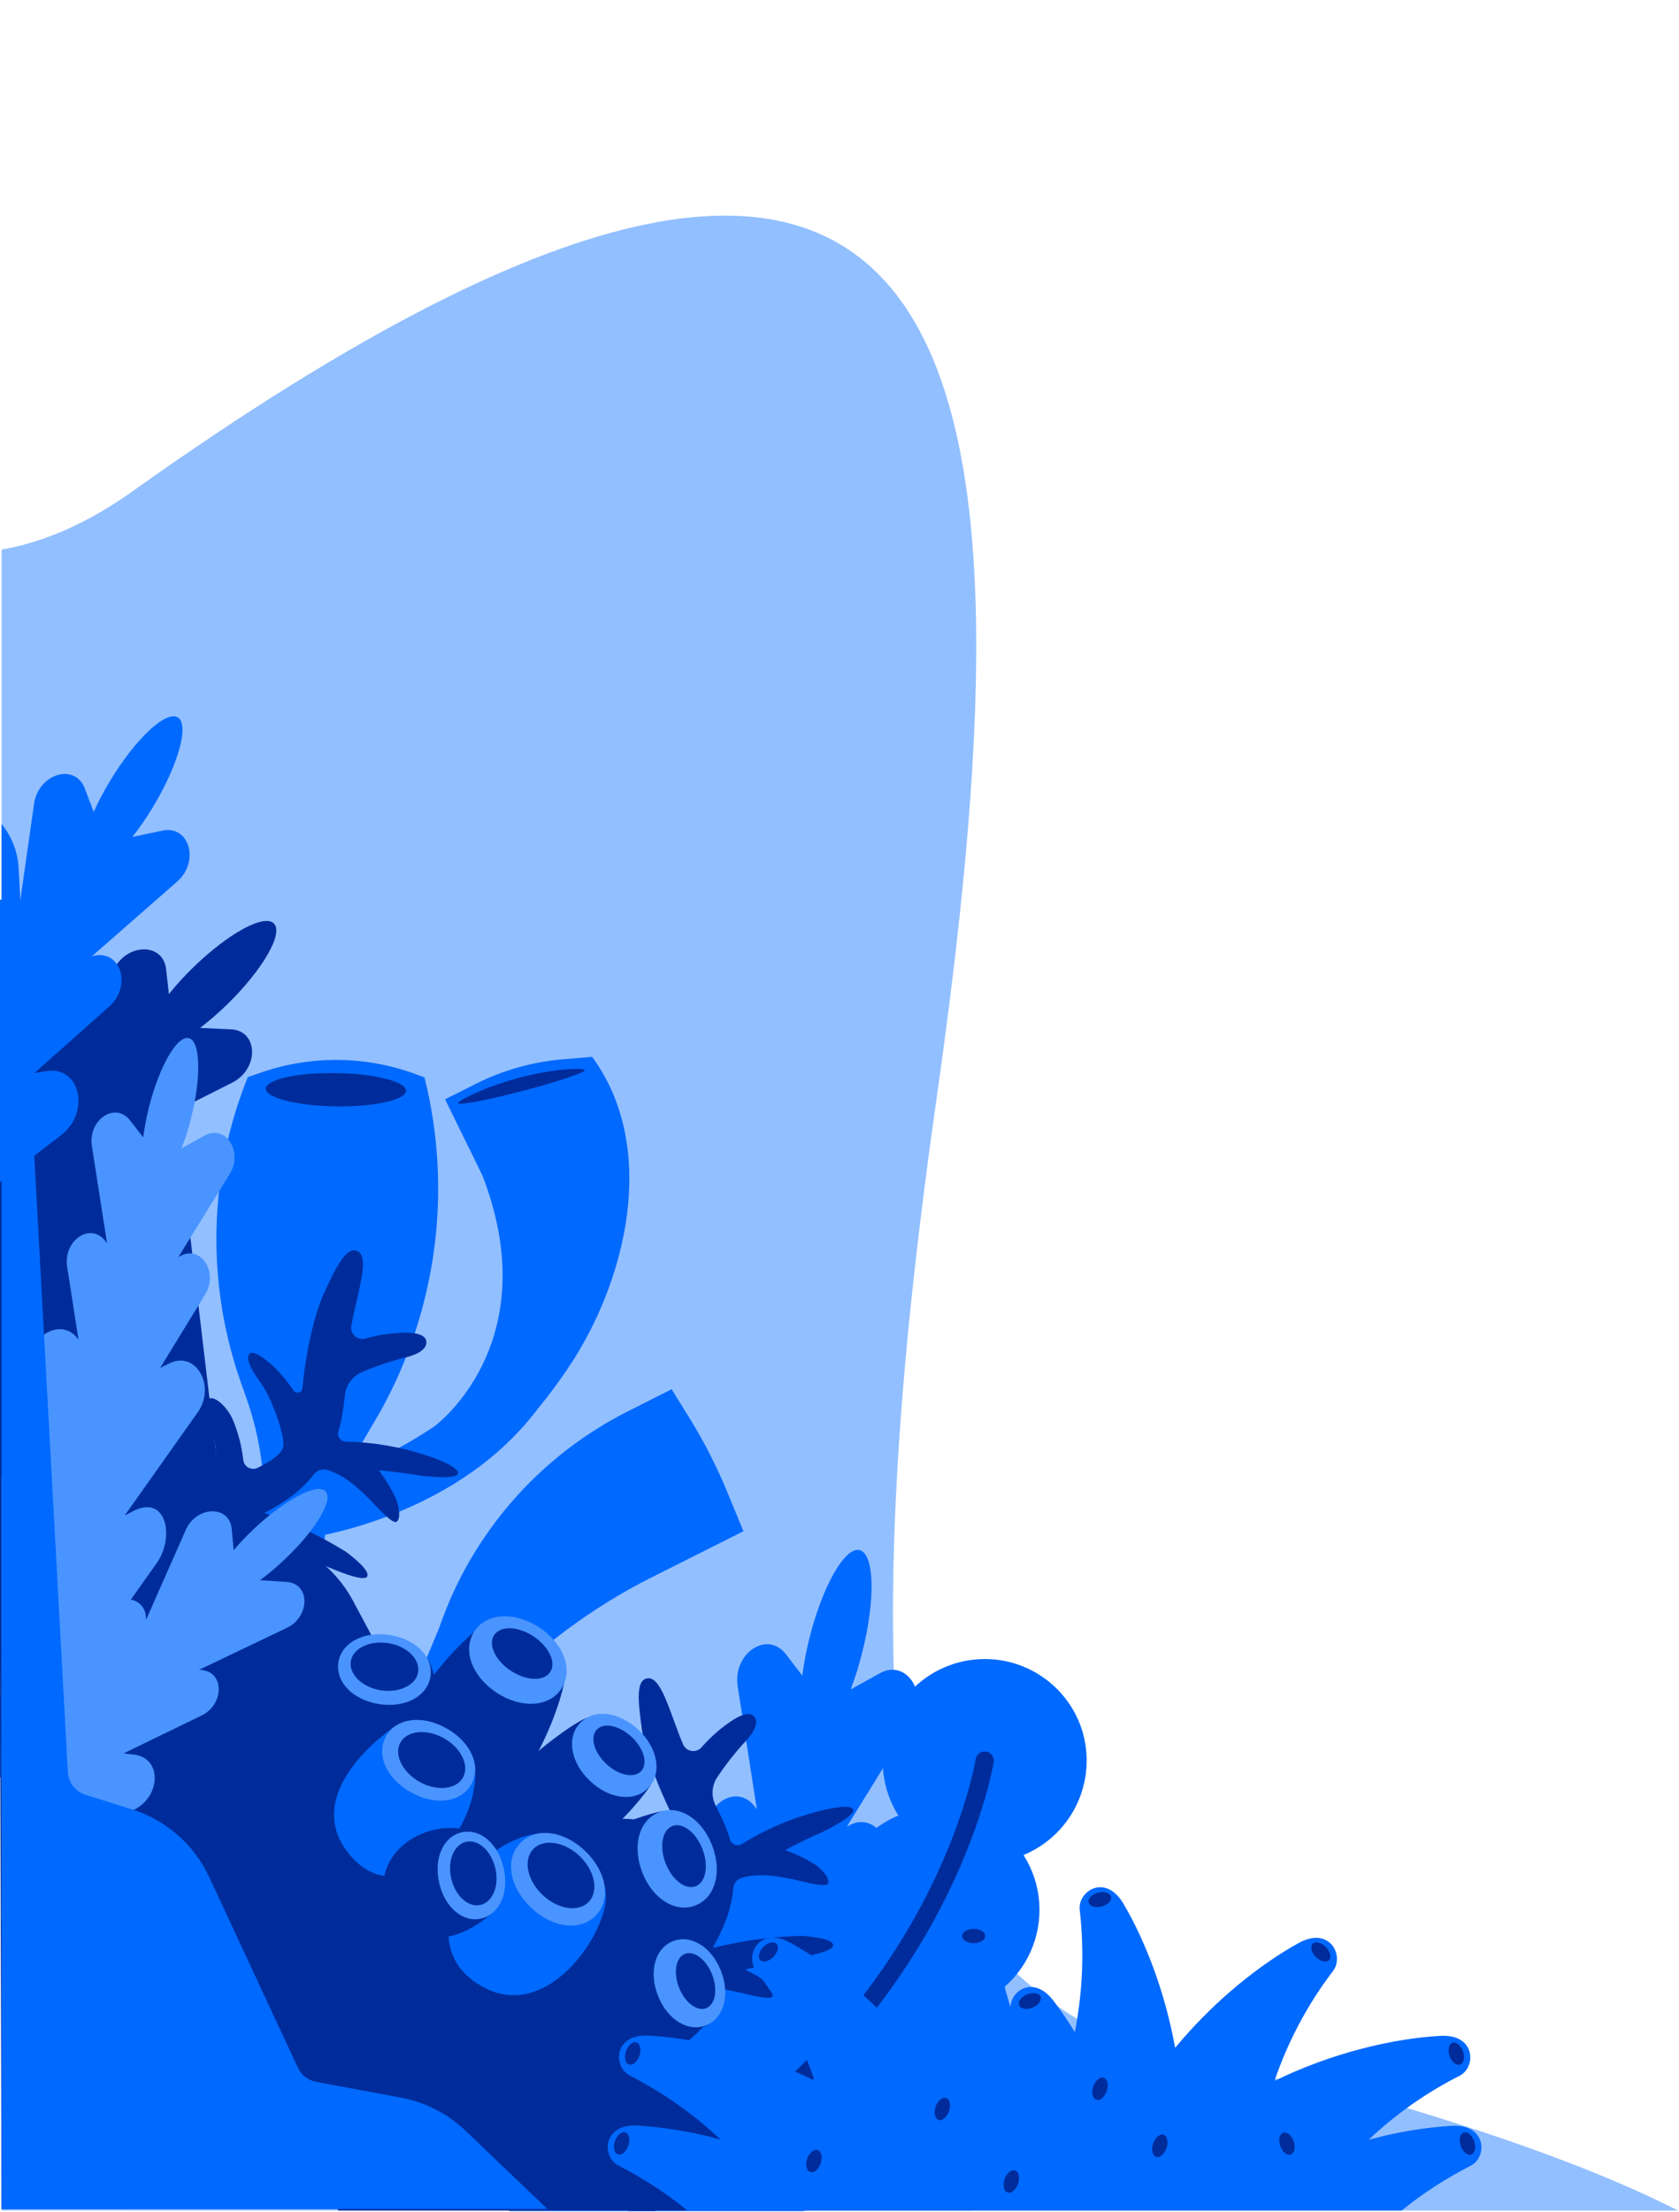<svg width="530" height="698" viewBox="0 0 530 698" fill="none" xmlns="http://www.w3.org/2000/svg">
<path fill-rule="evenodd" clip-rule="evenodd" d="M529.67 697.44C508.51 686.64 478.67 675.24 438.2 663.34C427.61 660.23 408 656.49 384.75 652.98L383.97 652.86C328.48 644.47 286.14 598.53 282.82 542.52C279.74 490.52 284.3 426.38 295.37 348.52C326.13 132.77 322.06 -44.48 41.79 155.04C27.71 165.04 14.08 171.04 0.5 173.4V697.44H529.67Z" fill="#92BFFF"/>
<path d="M193.53 697.44H259.37C265.95 686.85 262.14 669.71 247.66 678.62L246 679.44L275 638.44C282.44 627.99 274.43 613.69 263.86 618.77L260.02 620.66L278 591.27C283.51 582.39 276.32 571.34 268 575.96L267.31 576.34L287.79 543.22C293.3 534.34 286.1 523.29 277.79 527.9L268.53 533.03C270.018 529.111 271.26 525.103 272.25 521.03C276.39 504.56 276 490.27 271.38 489.08C266.76 487.89 259.66 500.33 255.52 516.81C254.532 520.718 253.777 524.682 253.26 528.68L248 521.82C242.16 514.37 231.29 521.63 232.86 532.04L238.91 570.84L238.16 569.84C232.31 562.4 221.44 569.66 223.02 580.09L227.55 609.31V609.25C220.88 599.7 206.88 607.83 208.1 620.73L212.94 671.07L211.43 668.83C201.26 653.03 190.76 667.42 191.92 680.29L193.53 697.44Z" fill="#0069FF"/>
<path d="M341 544.22C339.408 540.03 336.959 536.217 333.811 533.027C330.662 529.836 326.883 527.337 322.714 525.69C318.544 524.043 314.078 523.284 309.599 523.461C305.12 523.638 300.727 524.747 296.7 526.718C292.674 528.688 289.104 531.477 286.216 534.906C283.329 538.335 281.189 542.329 279.932 546.632C278.676 550.935 278.331 555.452 278.919 559.896C279.508 564.34 281.017 568.612 283.35 572.44C283.42 572.57 283.52 572.69 283.6 572.82C282.001 573.471 280.459 574.254 278.99 575.16C275.383 577.382 272.25 580.295 269.77 583.73C265.035 590.296 262.943 598.403 263.91 606.44C256.354 607.62 249.466 611.451 244.476 617.246C239.487 623.041 236.724 630.423 236.68 638.07C229.426 638.07 222.385 640.518 216.697 645.019C211.009 649.521 207.007 655.81 205.34 662.87C204.999 664.325 204.759 665.802 204.62 667.29C199.712 665.382 194.412 664.705 189.183 665.318C183.953 665.932 178.954 667.817 174.621 670.81C170.289 673.802 166.756 677.811 164.33 682.484C161.905 687.158 160.662 692.355 160.71 697.62H253.83C258.415 694.739 262.2 690.75 264.837 686.021C267.474 681.292 268.878 675.975 268.92 670.56C270.628 670.566 272.334 670.433 274.02 670.16C282.249 668.84 289.645 664.38 294.653 657.718C299.66 651.056 301.889 642.712 300.87 634.44H301.03C306.302 633.586 311.28 631.436 315.517 628.183C319.754 624.93 323.116 620.676 325.303 615.803C327.49 610.93 328.432 605.59 328.046 600.262C327.66 594.935 325.957 589.787 323.09 585.28C330.81 582.086 336.99 576.022 340.33 568.364C343.67 560.706 343.91 552.051 341 544.22V544.22Z" fill="#0069FF"/>
<path d="M206.81 697.6C215.18 690.27 224.43 682.73 234.68 674.99C302.78 623.59 313.56 556.6 313.68 555.93C313.765 555.365 313.681 554.788 313.439 554.27C313.196 553.753 312.805 553.319 312.316 553.024C311.827 552.729 311.262 552.585 310.691 552.611C310.12 552.637 309.57 552.831 309.11 553.17C308.496 553.626 308.087 554.305 307.97 555.06C307.87 555.71 297.37 620.46 231.23 670.37C218.83 679.73 207.86 688.82 198.13 697.6H206.81Z" fill="#002C9B"/>
<path d="M307 697.44C281.24 677.461 251.091 663.903 219.05 657.89L213.55 656.89C212.6 656.708 211.712 656.289 210.967 655.672C210.222 655.055 209.645 654.26 209.29 653.36L204.58 641.36C201.521 633.559 196.42 626.723 189.812 621.57C183.204 616.417 175.332 613.136 167.02 612.07C162.742 611.513 158.731 609.675 155.516 606.799C152.3 603.922 150.029 600.14 149 595.95L144.5 577.77C144.018 575.83 143.105 574.023 141.83 572.484C140.554 570.945 138.947 569.713 137.13 568.88L100.2 551.96L106.73 697.44H307Z" fill="#002C9B"/>
<path d="M186.92 333.44L177.45 334.24C168.053 335.059 158.894 337.637 150.45 341.84L140.5 346.84L152.27 370.84C170.57 418.14 144.46 444.43 136.92 450.18C127.8 456.18 120.64 460.11 109.92 463.18C110.92 461.18 111.92 459.18 113.1 457.24L120 445.44C137.908 413.328 142.914 375.601 134 339.93L129.91 338.44C114.381 333.037 97.477 333.072 81.97 338.54L78.21 339.86C65.77 370.724 65.03 405.069 76.13 436.44L77.85 441.34C84.258 459.458 85.042 479.089 80.1 497.66C67.63 544.33 49.1 580.95 27.66 597.45C23.91 600.34 14.23 605.14 0.5 611.36V636.95C20.85 628.18 35.64 621.31 41.5 616.82C85.69 591.12 93.82 548.32 102.64 484.24C113.91 481.84 136.64 475.3 155.8 459.18L156.5 458.56C161.427 454.344 165.886 449.61 169.8 444.44C173.443 440.017 176.847 435.404 180 430.62C197.41 404.26 208.12 362.44 186.92 333.44Z" fill="#0069FF"/>
<path d="M230.14 472.13C226.71 463.595 222.558 455.369 217.73 447.54L212 438.32L198.13 445.32C170.164 459.441 148.821 483.928 138.65 513.56L134.13 524.44C130.93 532.06 126.471 539.088 120.94 545.23L120.83 545.29C103.9 564.06 86.48 573.75 69 574.11C41.41 574.65 17.21 552.71 0 535.34V560.7C18 576.81 41.68 592.93 69.38 592.4C92.05 591.91 113.92 580.21 134.38 557.52L139.98 551.29L155.13 535.44C169.631 519.981 186.742 507.199 205.68 497.68L234.68 483.12L230.14 472.13Z" fill="#0069FF"/>
<path d="M128.17 344.15C128.22 341.26 118.34 338.76 106.11 338.57C93.88 338.38 83.95 340.57 83.91 343.49C83.87 346.41 93.74 348.88 105.91 349.07C118.08 349.26 128.12 347.05 128.17 344.15Z" fill="#002C9B"/>
<path d="M184.59 337.63C184.77 338.37 176.01 341.3 164.99 344.19C153.97 347.08 144.9 348.82 144.62 348.08C144.34 347.34 153.24 342.83 164.26 339.94C175.28 337.05 184.39 336.87 184.59 337.63Z" fill="#002C9B"/>
<path d="M218.54 696.94L203.81 672.68L180.25 666.88L168.91 639.88L176.83 627.2L111.42 505.05C108.739 500.05 105.041 495.668 100.563 492.185C96.084 488.702 90.926 486.197 85.42 484.83C81.141 483.762 77.287 481.418 74.372 478.108C71.457 474.798 69.618 470.68 69.1 466.3L57 364.38C55.221 349.402 49.244 335.232 39.759 323.505C30.273 311.777 17.665 302.97 3.39 298.1L0.12 296.98L0 297.98V525.14L0.5 696.94H218.54Z" fill="#002C9B"/>
<path d="M19.35 478.44C21.35 477.7 24.81 481.54 25.69 483.09C26.39 484.35 27.32 485.92 28.18 487.7C28.253 487.852 28.363 487.982 28.5 488.08C28.632 488.18 28.787 488.245 28.95 488.27C29.115 488.296 29.283 488.282 29.441 488.23C29.599 488.178 29.743 488.089 29.86 487.97C32.179 485.723 34.645 483.632 37.24 481.71C38.235 480.971 39.048 480.015 39.617 478.914C40.187 477.813 40.498 476.597 40.527 475.358C40.556 474.119 40.302 472.89 39.785 471.764C39.267 470.638 38.499 469.645 37.54 468.86C36.508 468.009 35.411 467.24 34.26 466.56C30.62 464.47 26.63 461.79 27.13 459.7C27.63 457.61 33.55 459.36 36.13 460.27C38.873 461.326 41.508 462.642 44 464.2C44.302 464.405 44.644 464.545 45.003 464.61C45.362 464.675 45.731 464.665 46.086 464.579C46.441 464.493 46.775 464.335 47.064 464.113C47.354 463.891 47.595 463.61 47.77 463.29C48.002 462.862 48.11 462.376 48.08 461.89C48.06 459.239 47.758 456.597 47.18 454.01C46.05 450.01 45.18 445.35 46.96 444.2C48.74 443.05 51.78 448.45 52.96 450.86C55.58 456.35 57.89 461.58 57.47 468.26C57.47 468.26 57.3 470.11 57.31 471.52C57.31 473.62 61.91 472.25 63.66 471.31C64.816 470.653 65.8 469.731 66.53 468.62C67.253 467.508 67.698 466.239 67.83 464.92C68.92 458.52 67.24 452.24 66.83 450.09C66.03 446.51 64.04 442.09 65.98 441.26C67.92 440.43 71.49 443.78 73.3 447.46C75.102 451.642 76.278 456.066 76.79 460.59C76.84 461.109 77.019 461.608 77.31 462.04C77.748 462.688 78.411 463.151 79.17 463.34C79.931 463.528 80.735 463.432 81.43 463.07C85.24 461.14 88.78 458.93 89.36 456.57C90.17 453.38 85.81 441.14 82.36 436.38C79.89 432.98 77.36 428.92 78.68 427.23C80 425.54 84.68 429.54 86.63 431.4C88.87 433.618 90.88 436.058 92.63 438.68C92.802 438.952 93.058 439.159 93.36 439.27C93.659 439.39 93.988 439.411 94.3 439.33C94.61 439.251 94.889 439.08 95.1 438.84C95.306 438.594 95.432 438.29 95.46 437.97C96.26 428.97 98.76 415.46 102.46 407.59C106.46 398.99 109.46 393.31 112.76 394.72C116.06 396.13 114.23 403.25 112.27 411.82C111.76 414.07 111.27 416.17 110.91 418.31C110.8 418.901 110.841 419.51 111.03 420.08C111.226 420.653 111.571 421.164 112.03 421.56C112.479 421.961 113.023 422.24 113.61 422.37C114.198 422.51 114.813 422.49 115.39 422.31C119.138 421.238 123.004 420.63 126.9 420.5C130.55 420.35 134.05 420.87 134.53 422.99C135.01 425.11 132.79 427.05 128.53 428.16C123.56 429.368 118.699 430.991 114 433.01C112.571 433.68 111.343 434.715 110.44 436.01C109.538 437.284 108.989 438.775 108.85 440.33C108.65 442.25 108.4 444.27 108.05 446.33C107.758 448.117 107.34 449.882 106.8 451.61C106.69 451.99 106.67 452.391 106.74 452.78C106.81 453.169 106.971 453.535 107.21 453.85C107.454 454.168 107.769 454.425 108.13 454.6C108.481 454.772 108.869 454.858 109.26 454.85C117.792 455.02 126.252 456.459 134.36 459.12C137.21 460 145.03 462.84 144.59 464.9C144.15 466.96 133.28 465.73 131.16 465.32C128.34 464.87 124.16 464.32 119.57 463.88C121.557 466.526 123.288 469.356 124.74 472.33C125.5 473.88 126.94 478.81 125.2 480.11C124.02 481.02 119.47 475.94 117.88 474.3C114.52 470.83 108.81 465.02 102.67 463.66C101.99 463.574 101.3 463.67 100.67 463.94C100.061 464.209 99.531 464.629 99.13 465.16C95.06 470.32 90.49 473.57 83.48 477.37C92.441 480.461 101.031 484.54 109.09 489.53C110.86 490.8 116.97 495.53 115.9 497.41C114.83 499.29 105.54 495.23 103.52 494.41C99.64 492.9 94.2 490.73 88.41 488.71C89.21 490.15 90.02 491.59 90.6 492.71C91.37 494.27 92.8 499.19 91.07 500.49C89.88 501.4 85.33 496.31 83.75 494.69C80.39 491.22 74.75 485.1 68.53 484.04C67.534 483.917 66.523 484.072 65.61 484.49C63.52 485.17 63.8 485.13 61.61 485.76C58.537 486.585 55.556 487.717 52.71 489.14C52.504 489.235 52.34 489.402 52.25 489.61C52.15 489.819 52.125 490.055 52.18 490.28C52.247 490.495 52.379 490.684 52.558 490.82C52.737 490.957 52.955 491.033 53.18 491.04C55.514 490.962 57.852 491.016 60.18 491.2C62.34 491.45 69.99 492.67 70.02 494.84C70.05 497.01 60 497.97 57.77 498.27C55.54 498.57 53.02 498.89 50.21 499.27C50.008 499.299 49.819 499.39 49.67 499.53C49.528 499.66 49.43 499.832 49.39 500.02C49.352 500.224 49.38 500.435 49.467 500.623C49.555 500.811 49.699 500.967 49.88 501.07C51.813 502.25 53.683 503.52 55.49 504.88C56.91 505.88 60.4 509.72 59.42 511.64C58.77 512.93 52.42 510.46 50.27 509.71C45.72 508.1 37.11 503.48 31.91 506.98C31.115 507.492 30.38 508.092 29.72 508.77C25.95 513.52 25.72 515.42 25.6 515.59C24.843 517.054 23.555 518.174 22 518.72C20.439 519.271 18.728 519.21 17.21 518.55L16.74 518.35C15.982 517.957 15.309 517.417 14.76 516.763C14.211 516.108 13.798 515.351 13.543 514.536C13.288 513.72 13.197 512.863 13.276 512.012C13.354 511.162 13.6 510.335 14 509.58C15.673 506.292 17.578 503.127 19.7 500.11C21.23 497.912 21.83 495.198 21.37 492.56C21.04 490.76 20.67 489.11 20.37 487.72C19.74 485.5 18 478.93 19.35 478.44Z" fill="#002C9B"/>
<path d="M171.75 650.33C173.05 648.6 178.01 649.95 179.59 650.77C180.86 651.44 182.5 652.26 184.19 653.27C184.332 653.358 184.493 653.41 184.66 653.42C184.827 653.428 184.994 653.401 185.15 653.34C185.3 653.27 185.433 653.167 185.54 653.04C185.643 652.909 185.712 652.754 185.74 652.59C186.462 649.447 187.387 646.354 188.51 643.33C189.175 641.587 189.211 639.666 188.61 637.9C188.109 636.428 187.199 635.131 185.985 634.16C184.771 633.189 183.305 632.585 181.76 632.42C180.432 632.265 179.095 632.215 177.76 632.27C173.58 632.49 168.76 632.42 168.06 630.4C167.36 628.38 173.24 626.63 175.87 626.01C178.759 625.403 181.698 625.068 184.65 625.01C185.142 625.019 185.627 624.891 186.05 624.64C186.474 624.412 186.822 624.064 187.05 623.64C187.274 623.213 187.375 622.731 187.34 622.25C187.304 621.763 187.127 621.297 186.83 620.91C185.37 618.698 183.677 616.65 181.78 614.8C178.65 612.05 175.39 608.62 176.25 606.7C177.11 604.78 182.6 607.63 184.89 609.02C190.07 612.19 194.89 615.32 198.15 621.14C198.15 621.14 199.01 622.78 199.8 623.96C200.9 625.74 204.05 622.07 205 620.32C205.614 619.147 205.935 617.844 205.935 616.52C205.935 615.196 205.614 613.892 205 612.72C202.42 606.72 197.59 602.42 196.06 600.85C193.43 598.28 189.37 595.67 190.53 593.91C191.69 592.15 196.53 593.03 200.04 595.13C203.83 597.647 207.226 600.71 210.12 604.22C210.526 604.731 211.082 605.102 211.71 605.281C212.337 605.46 213.005 605.439 213.62 605.22C214.358 604.971 214.976 604.454 215.35 603.77C217.5 600.08 219.26 596.3 218.46 594.01C217.4 590.9 207.07 583.01 201.56 580.92C197.65 579.42 193.33 577.39 193.5 575.25C193.67 573.11 199.79 573.92 202.43 574.43C205.519 575.074 208.535 576.033 211.43 577.29C211.725 577.409 212.048 577.441 212.36 577.38C212.673 577.312 212.959 577.152 213.18 576.92C213.398 576.686 213.538 576.39 213.58 576.073C213.623 575.756 213.567 575.434 213.42 575.15C209.17 567.15 203.9 554.5 202.67 545.93C201.34 536.54 200.74 530.16 204.28 529.54C207.82 528.92 210.16 535.89 213.2 544.13C214 546.29 214.73 548.32 215.6 550.3C215.824 550.856 216.189 551.345 216.659 551.718C217.129 552.092 217.687 552.337 218.28 552.43C218.875 552.531 219.487 552.468 220.05 552.25C220.612 552.049 221.112 551.704 221.5 551.25C224.056 548.311 226.965 545.698 230.16 543.47C233.16 541.36 236.34 539.89 237.9 541.41C239.46 542.93 238.66 545.75 235.7 549C232.243 552.69 229.102 556.664 226.31 560.88C225.474 562.2 225.001 563.717 224.94 565.278C224.878 566.839 225.23 568.389 225.96 569.77C226.84 571.49 227.74 573.31 228.59 575.27C229.317 576.927 229.932 578.631 230.43 580.37C230.54 580.745 230.739 581.088 231.01 581.37C231.288 581.661 231.631 581.884 232.01 582.02C232.389 582.15 232.793 582.191 233.19 582.14C233.579 582.093 233.952 581.956 234.28 581.74C241.513 577.237 249.381 573.842 257.62 571.67C260.49 570.85 268.62 568.98 269.34 570.94C270.06 572.9 260.34 577.79 258.34 578.6C255.73 579.75 251.91 581.54 247.85 583.69C250.957 584.83 253.95 586.259 256.79 587.96C258.27 588.85 262.16 592.19 261.41 594.22C260.92 595.63 254.34 593.85 252.11 593.34C247.41 592.27 239.46 590.5 233.58 592.7C232.97 592.991 232.449 593.44 232.07 594C231.707 594.56 231.494 595.204 231.45 595.87C230.85 602.4 228.8 607.6 225 614.6C234.165 612.304 243.555 611.026 253 610.79C255.16 610.89 262.87 611.53 263 613.69C263.13 615.85 253.13 617.5 251 617.94C246.93 618.78 241.2 619.94 235.24 621.37C236.7 622.15 238.16 622.91 239.24 623.54C240.73 624.43 244.61 627.77 243.87 629.8C243.37 631.21 236.79 629.42 234.58 628.92C229.88 627.85 221.83 625.78 216.04 628.28C215.13 628.725 214.363 629.418 213.83 630.28C212.45 631.99 212.67 631.81 211.13 633.55C209.007 635.908 207.128 638.475 205.52 641.21C205.402 641.407 205.355 641.639 205.388 641.867C205.42 642.095 205.531 642.304 205.7 642.46C205.87 642.616 206.089 642.707 206.32 642.72C206.55 642.732 206.778 642.668 206.97 642.54C208.882 641.21 210.865 639.985 212.91 638.87C214.85 637.87 221.91 634.77 223.13 636.58C224.35 638.39 216.37 644.64 214.71 646.08C213.05 647.52 211.07 649.17 208.93 651.03C208.777 651.164 208.669 651.342 208.62 651.54C208.555 651.721 208.555 651.919 208.62 652.1C208.687 652.294 208.817 652.459 208.99 652.57C209.173 652.681 209.387 652.73 209.6 652.71C211.853 652.65 214.11 652.7 216.37 652.86C218.12 652.95 223.12 654.25 223.37 656.38C223.53 657.82 216.86 659.2 214.66 659.74C209.96 660.87 200.24 661.67 197.79 667.43C197.4 668.29 197.112 669.193 196.93 670.12C196.37 676.12 197.18 677.89 197.21 678.12C197.37 679.756 196.898 681.391 195.89 682.69C194.884 684.001 193.419 684.883 191.79 685.16L191.29 685.24C190.006 685.373 188.712 685.12 187.572 684.515C186.432 683.909 185.499 682.978 184.89 681.84C184.488 681.086 184.24 680.26 184.16 679.41C183.771 675.757 183.641 672.081 183.77 668.41C183.853 665.735 182.875 663.137 181.05 661.18C179.8 659.86 178.58 658.67 177.55 657.69C175.92 656.02 170.88 651.44 171.75 650.33Z" fill="#002C9B"/>
<path d="M72.85 324.76L63.15 324.32C66.21 321.978 69.122 319.45 71.87 316.75C83 305.85 89.53 294.49 86.46 291.37C83.39 288.25 71.9 294.55 60.77 305.44C58.123 308.023 55.632 310.762 53.31 313.64L52.43 305.74C51.43 297.12 39.43 297.59 35.67 306.48L21.86 339.68L21.73 338.57C20.73 329.95 8.73 330.42 4.98 339.31L0 351.27V417.44L17.79 409.83C28.62 405.23 29.18 390.22 18.45 389.13L14.53 388.75L42.63 374.38C51.2 370.07 50.86 358 42.15 357.64H41.42L73.33 341.57C81.89 337.2 81.56 325.11 72.85 324.76Z" fill="#002C9B"/>
<path d="M90.44 499.11L82.08 498.57C84.747 496.592 87.288 494.452 89.69 492.16C99.5 482.96 105.34 473.29 102.77 470.53C100.2 467.77 90.14 473.01 80.34 482.2C78.013 484.379 75.816 486.693 73.76 489.13L73.13 482.31C72.42 474.86 62.07 475.05 58.67 482.65L46.12 511.04L46.04 510.04C45.981 508.74 45.477 507.5 44.612 506.527C43.747 505.555 42.574 504.91 41.29 504.7L49.52 493.11C55.37 484.82 52.52 470.24 40.72 477.49L39.37 478.14L62.37 445.67C68.27 437.41 61.92 426.08 53.55 430.11L50.55 431.6L64.74 408.44C69.1 401.44 63.4 392.67 56.85 396.32L56.3 396.62L72.52 370.41C76.89 363.41 71.19 354.63 64.63 358.28L57.3 362.34C58.494 359.234 59.496 356.058 60.3 352.83C63.58 339.83 63.3 328.48 59.61 327.54C55.92 326.6 50.27 336.44 47 349.44C46.219 352.535 45.621 355.674 45.21 358.84L41 353.44C36.37 347.55 27.76 353.29 29 361.53L33.79 392.24L33.19 391.47C28.56 385.58 19.95 391.33 21.19 399.59L24.78 422.71V422.66C19.49 415.11 8.4 421.54 9.37 431.74L13.21 471.59L12 469.81C7.77 463.28 3.5 463.27 0.5 466.2V519.94L0.58 520.75L0.5 520.64V606.13L4.89 604.36C14.29 600.55 19.77 586.75 5.89 586.49L4.41 586.3L41.34 571.44C50.77 567.67 51.54 554.73 42.34 553.6L39 553.21L63.49 541.33C70.96 537.77 70.88 527.33 63.39 526.88H62.77L90.57 513.59C98 510 97.93 499.57 90.44 499.11Z" fill="#4994FF"/>
<path d="M51.25 262.07L41.78 264.07C44.153 261.041 46.337 257.868 48.32 254.57C56.32 241.24 59.85 228.57 56.1 226.34C52.35 224.11 42.79 233.06 34.76 246.34C32.841 249.505 31.111 252.781 29.58 256.15L26.75 248.72C23.6 240.63 12.12 244.08 10.75 253.63L5.68 289.23L5.28 288.23C4.895 287.075 4.198 286.049 3.266 285.265C2.334 284.482 1.204 283.971 0 283.79L0 373.01L19.26 358.16C28.59 351 25.4 336.32 14.73 337.94L10.85 338.56L34.41 317.62C41.63 311.32 38.26 299.71 29.76 301.53L29.04 301.69L55.91 278.16C63.13 271.85 59.76 260.24 51.25 262.07Z" fill="#0069FF"/>
<path d="M209.16 571.38C209.16 571.38 172.38 578.49 154.93 610.8C154.211 612.127 153.788 613.594 153.69 615.1C153.589 616.603 153.811 618.11 154.34 619.52C154.873 620.928 155.701 622.207 156.769 623.269C157.836 624.331 159.119 625.153 160.53 625.68C162.42 626.38 165.38 633.11 167.35 632.68C190.29 627.68 213.09 611.86 223.88 597.8" fill="#002C9B"/>
<path d="M202.74 590.76C199.48 582.36 201.74 574.2 208.04 571.76C214.34 569.32 221.51 573.76 224.78 582.2C228.05 590.64 225.78 598.77 219.49 601.2C213.2 603.63 206 599.14 202.74 590.76Z" fill="#4994FF"/>
<path d="M210.12 587.89C212.12 593.13 216.41 596.37 219.62 595.12C222.83 593.87 223.77 588.62 221.73 583.37C219.69 578.12 215.44 574.89 212.23 576.14C209.02 577.39 208.08 582.65 210.12 587.89Z" fill="#002C9B"/>
<path d="M223.76 638.63C223.76 638.63 218.65 630.57 215.12 611.91C208.12 611.32 180.26 617.66 161.89 628.31C160.322 629.229 159.05 630.577 158.224 632.197C157.399 633.816 157.055 635.637 157.233 637.446C157.41 639.255 158.103 640.974 159.228 642.402C160.352 643.829 161.863 644.904 163.58 645.5C194.91 656.36 223.73 638.62 223.73 638.62" fill="#002C9B"/>
<path d="M212.46 612.44C218.14 610.23 224.64 614.28 227.59 621.86C230.54 629.44 228.49 636.86 222.81 639.04C217.13 641.22 210.62 637.18 207.68 629.61C204.74 622.04 206.76 614.69 212.46 612.44Z" fill="#4994FF"/>
<path d="M214.33 627.06C216.17 631.8 220.01 634.72 222.91 633.6C225.81 632.48 226.64 627.73 224.79 622.99C222.94 618.25 219.12 615.33 216.22 616.46C213.32 617.59 212.49 622.33 214.33 627.06Z" fill="#002C9B"/>
<path d="M152.48 512.56C152.48 512.56 121.14 535.72 119.24 573.87C119.172 575.43 119.431 576.986 120 578.44C120.877 580.633 122.437 582.484 124.449 583.722C126.46 584.959 128.817 585.516 131.17 585.31C133.25 585.12 139.06 590.11 140.71 588.82C159.98 573.82 174.3 548.75 178.14 530.72" fill="#002C9B"/>
<path d="M156.73 534.04C148.9 528.88 145.93 520.56 149.73 514.72C153.53 508.88 162.39 508.32 170.22 513.47C178.05 518.62 181.04 526.92 177.22 532.79C173.4 538.66 164.55 539.18 156.73 534.04Z" fill="#4994FF"/>
<path d="M161.26 527.15C166.15 530.37 171.7 530.56 173.68 527.54C175.66 524.52 173.3 519.54 168.41 516.29C163.52 513.04 157.96 512.89 155.98 515.9C154 518.91 156.37 523.94 161.26 527.15Z" fill="#002C9B"/>
<path d="M205.42 563.16C205.42 563.16 197.02 557.88 185.34 541.94C178.51 544.53 155.2 562.94 142.76 581.21C141.696 582.775 141.104 584.612 141.054 586.503C141.004 588.395 141.498 590.261 142.477 591.879C143.457 593.498 144.88 594.802 146.579 595.635C148.278 596.468 150.18 596.796 152.06 596.58C186.33 592.73 205.43 563.2 205.43 563.2" fill="#002C9B"/>
<path d="M107.52 522.14C107.52 522.14 115.5 523.44 135 523.44C141.07 533.27 146 586.97 114.53 580.97C83.06 574.97 107.52 522.14 107.52 522.14Z" fill="#002C9B"/>
<path d="M183.08 543.68C187.42 539.06 195.34 539.95 201.51 545.75C207.68 551.55 209.06 559.39 204.72 564.01C200.38 568.63 192.45 567.74 186.29 561.95C180.13 556.16 178.74 548.31 183.08 543.68Z" fill="#4994FF"/>
<path d="M191.38 556.53C195.23 560.15 200.15 561.18 202.38 558.82C204.61 556.46 203.26 551.62 199.38 548.01C195.5 544.4 190.61 543.36 188.38 545.72C186.15 548.08 187.53 552.92 191.38 556.53Z" fill="#002C9B"/>
<path d="M169.88 579.28C150.35 581.64 134.5 610.47 155.93 620.73C172.14 628.49 186.8 607.31 187.6 597.11C188.4 586.91 177.37 582.44 169.88 579.28Z" fill="#0069FF"/>
<path d="M170.21 578.44C147.09 581.23 128.3 615.38 153.69 627.53C172.88 636.72 190.26 611.63 191.2 599.53C192.14 587.43 179.08 582.2 170.21 578.44Z" fill="#0069FF"/>
<path d="M164.16 581.58C169 576.44 177.82 577.44 184.65 583.94C191.48 590.44 192.99 599.16 188.17 604.28C183.35 609.4 174.51 608.38 167.66 601.92C160.81 595.46 159.31 586.71 164.16 581.58Z" fill="#4994FF"/>
<path d="M185.89 599.99C189.09 596.58 187.73 590.11 182.89 585.54C178.05 580.97 171.47 580.03 168.28 583.44C165.09 586.85 166.44 593.31 171.28 597.88C176.12 602.45 182.69 603.44 185.89 599.99Z" fill="#002C9B"/>
<path d="M119.64 537.65C111.35 536.35 105.85 530.65 106.82 524.46C107.79 518.27 114.82 514.56 123.08 515.87C131.34 517.18 136.87 522.87 135.87 529.04C134.87 535.21 127.93 538.95 119.64 537.65Z" fill="#4994FF"/>
<path d="M120.19 533.3C126.06 534.23 131.36 531.63 131.99 527.55C132.62 523.47 128.42 519.33 122.53 518.42C116.64 517.51 111.36 520.09 110.73 524.17C110.1 528.25 114.34 532.35 120.19 533.3Z" fill="#002C9B"/>
<path d="M149.9 557.16C151.9 578.48 126.9 604.39 110.65 585.51C93.5 565.51 124.25 544.99 124.25 544.99C124.25 544.99 131.13 549.26 149.9 557.16Z" fill="#0069FF"/>
<path d="M129.61 565.44C121.95 561.12 118.61 553.54 121.85 547.78C125.09 542.02 133.31 540.96 140.99 545.32C148.67 549.68 151.99 557.23 148.76 562.98C145.53 568.73 137.29 569.8 129.61 565.44Z" fill="#4994FF"/>
<path d="M132.41 562.18C137.84 565.24 143.98 564.64 146.12 560.85C148.26 557.06 145.59 551.48 140.12 548.43C134.65 545.38 128.55 545.97 126.41 549.76C124.27 553.55 127 559.13 132.41 562.18Z" fill="#002C9B"/>
<path d="M154.82 604.06C154.82 604.06 153.05 596.9 151.08 578.65C137.23 572.39 120.55 582.41 121.16 595.01C121.77 607.61 136.51 619.49 154.78 604.08" fill="#002C9B"/>
<path d="M145.78 578.11C151.59 576.82 157.28 581.7 159.01 589.45C160.74 597.2 157.65 604.02 151.85 605.33C146.05 606.64 140.34 601.75 138.62 593.99C136.9 586.23 139.94 579.44 145.78 578.11Z" fill="#4994FF"/>
<path d="M151.66 601.02C155.51 600.16 157.66 595.02 156.37 589.49C155.08 583.96 150.99 580.25 147.13 581.12C143.27 581.99 141.18 587.12 142.43 592.65C143.68 598.18 147.82 601.9 151.66 601.02Z" fill="#002C9B"/>
<path d="M172.76 696.94L146.9 672.23C141.294 666.879 134.256 663.27 126.64 661.84L99.76 656.84C98.508 656.598 97.333 656.061 96.331 655.273C95.329 654.485 94.53 653.469 94 652.31L66 592.17C63.657 587.139 60.293 582.651 56.121 578.991C51.95 575.331 47.063 572.579 41.77 570.91L27 566.28C25.448 565.792 24.081 564.843 23.082 563.558C22.083 562.273 21.5 560.715 21.41 559.09L5.87 273.83C5.598 268.763 3.717 263.915 0.5 259.99V696.99L172.76 696.94Z" fill="#0069FF"/>
<path d="M458.22 670.71C449.358 671.281 440.579 672.762 432.02 675.13C440.541 667.064 450.184 660.273 460.65 654.97C466.03 652.37 465.95 641.7 454.72 642.33C440.12 643.12 420.62 647.58 402.32 656.54C406.558 644.061 412.792 632.352 420.78 621.87C424.45 617.11 419.78 607.6 409.95 613.04C397.86 619.7 383.2 631.27 370.95 646.11C367.73 628.23 361.32 611.96 354.64 600.65C348.9 590.91 340.07 596.74 340.84 602.65C342.304 615.487 341.778 628.473 339.28 641.15C337.203 637.727 334.946 634.415 332.52 631.23C326.32 623.15 319.15 627.96 318.97 633.23C316.793 626.384 315.237 619.355 314.32 612.23C313.58 606.23 303.58 602.87 300.45 613.69C296.75 627.288 295.111 641.365 295.59 655.45C282.3 636.09 264.04 620.97 249.49 612.96C239.64 607.52 235 617.03 238.67 621.79C246.644 632.265 252.874 643.959 257.12 656.42C238.83 647.48 219.37 643.03 204.79 642.25C193.57 641.62 193.49 652.25 198.86 654.89C209.297 660.221 218.923 667.009 227.45 675.05C218.895 672.68 210.119 671.199 201.26 670.63C190.02 670.01 189.95 680.68 195.26 683.27C202.989 687.208 210.277 691.958 217 697.44H442.45C449.174 691.992 456.455 687.269 464.17 683.35C469.53 680.76 469.45 670.09 458.22 670.71Z" fill="#0069FF"/>
<path d="M419.51 618.44C420.4 617.55 419.95 615.67 418.51 614.28C417.07 612.89 415.2 612.4 414.37 613.28C413.54 614.16 413.93 616.04 415.37 617.44C416.81 618.84 418.62 619.33 419.51 618.44Z" fill="#002C9B"/>
<path d="M307.35 613.09C309.35 613.09 311 612.09 311 610.83C311 609.57 309.34 608.57 307.35 608.57C305.36 608.57 303.69 609.57 303.69 610.83C303.69 612.09 305.33 613.09 307.35 613.09Z" fill="#002C9B"/>
<path d="M460.89 651.38C462.07 650.97 462.48 649.08 461.81 647.22C461.14 645.36 459.65 644.09 458.5 644.5C457.35 644.91 456.91 646.79 457.58 648.71C458.25 650.63 459.76 651.79 460.89 651.38Z" fill="#002C9B"/>
<path d="M464.43 679.78C465.6 679.36 466.01 677.48 465.34 675.57C464.67 673.66 463.19 672.44 462.03 672.85C460.87 673.26 460.45 675.15 461.11 677.06C461.77 678.97 463.25 680.19 464.43 679.78Z" fill="#002C9B"/>
<path d="M244.12 617.44C245.55 616 245.99 614.11 245.12 613.28C244.25 612.45 242.37 612.84 240.98 614.28C239.59 615.72 239.1 617.61 239.98 618.44C240.86 619.27 242.69 618.87 244.12 617.44Z" fill="#002C9B"/>
<path d="M347.71 601.53C349.71 601.03 351.02 599.64 350.71 598.43C350.4 597.22 348.58 596.65 346.62 597.15C344.66 597.65 343.31 599.05 343.62 600.26C343.93 601.47 345.75 602.04 347.71 601.53Z" fill="#002C9B"/>
<path d="M201.85 648.63C202.51 646.72 202.1 644.84 200.93 644.42C199.76 644 198.26 645.26 197.61 647.14C196.96 649.02 197.35 650.94 198.52 651.35C199.69 651.76 201.18 650.54 201.85 648.63Z" fill="#002C9B"/>
<path d="M259.05 682.59C259.71 680.68 259.31 678.79 258.13 678.38C256.95 677.97 255.46 679.21 254.82 681.09C254.18 682.97 254.56 684.89 255.73 685.3C256.9 685.71 258.38 684.5 259.05 682.59Z" fill="#002C9B"/>
<path d="M198.32 677.01C199 675.09 198.58 673.21 197.41 672.8C196.24 672.39 194.74 673.63 194.1 675.51C193.46 677.39 193.84 679.31 195.02 679.72C196.2 680.13 197.66 678.92 198.32 677.01Z" fill="#002C9B"/>
<path d="M325.91 633.44C327.79 632.7 328.91 631.15 328.49 630C328.07 628.85 326.14 628.49 324.26 629.23C322.38 629.97 321.26 631.51 321.68 632.67C322.1 633.83 324 634.21 325.91 633.44Z" fill="#002C9B"/>
<path d="M407.45 679.76C408.63 679.35 409.04 677.46 408.37 675.6C407.7 673.74 406.22 672.47 405.06 672.88C403.9 673.29 403.47 675.18 404.14 677.09C404.81 679 406.28 680.18 407.45 679.76Z" fill="#002C9B"/>
<path d="M321.35 689.02C322.02 687.11 321.61 685.22 320.43 684.81C319.25 684.4 317.77 685.64 317.12 687.52C316.47 689.4 316.86 691.32 318.04 691.73C319.22 692.14 320.69 690.93 321.35 689.02Z" fill="#002C9B"/>
<path d="M349.35 659.77C350.02 657.85 349.61 655.96 348.43 655.56C347.25 655.16 345.77 656.39 345.12 658.27C344.47 660.15 344.86 662.06 346.04 662.48C347.22 662.9 348.69 661.67 349.35 659.77Z" fill="#002C9B"/>
<path d="M299.57 666.11C300.24 664.2 299.83 662.31 298.65 661.95C297.47 661.59 295.99 662.78 295.34 664.66C294.69 666.54 295.08 668.45 296.26 668.87C297.44 669.29 298.9 668.02 299.57 666.11Z" fill="#002C9B"/>
<path d="M368.23 677.76C368.9 675.85 368.49 673.96 367.31 673.54C366.13 673.12 364.65 674.38 364 676.27C363.35 678.16 363.74 680.06 364.92 680.48C366.1 680.9 367.57 679.64 368.23 677.76Z" fill="#002C9B"/>
</svg>
